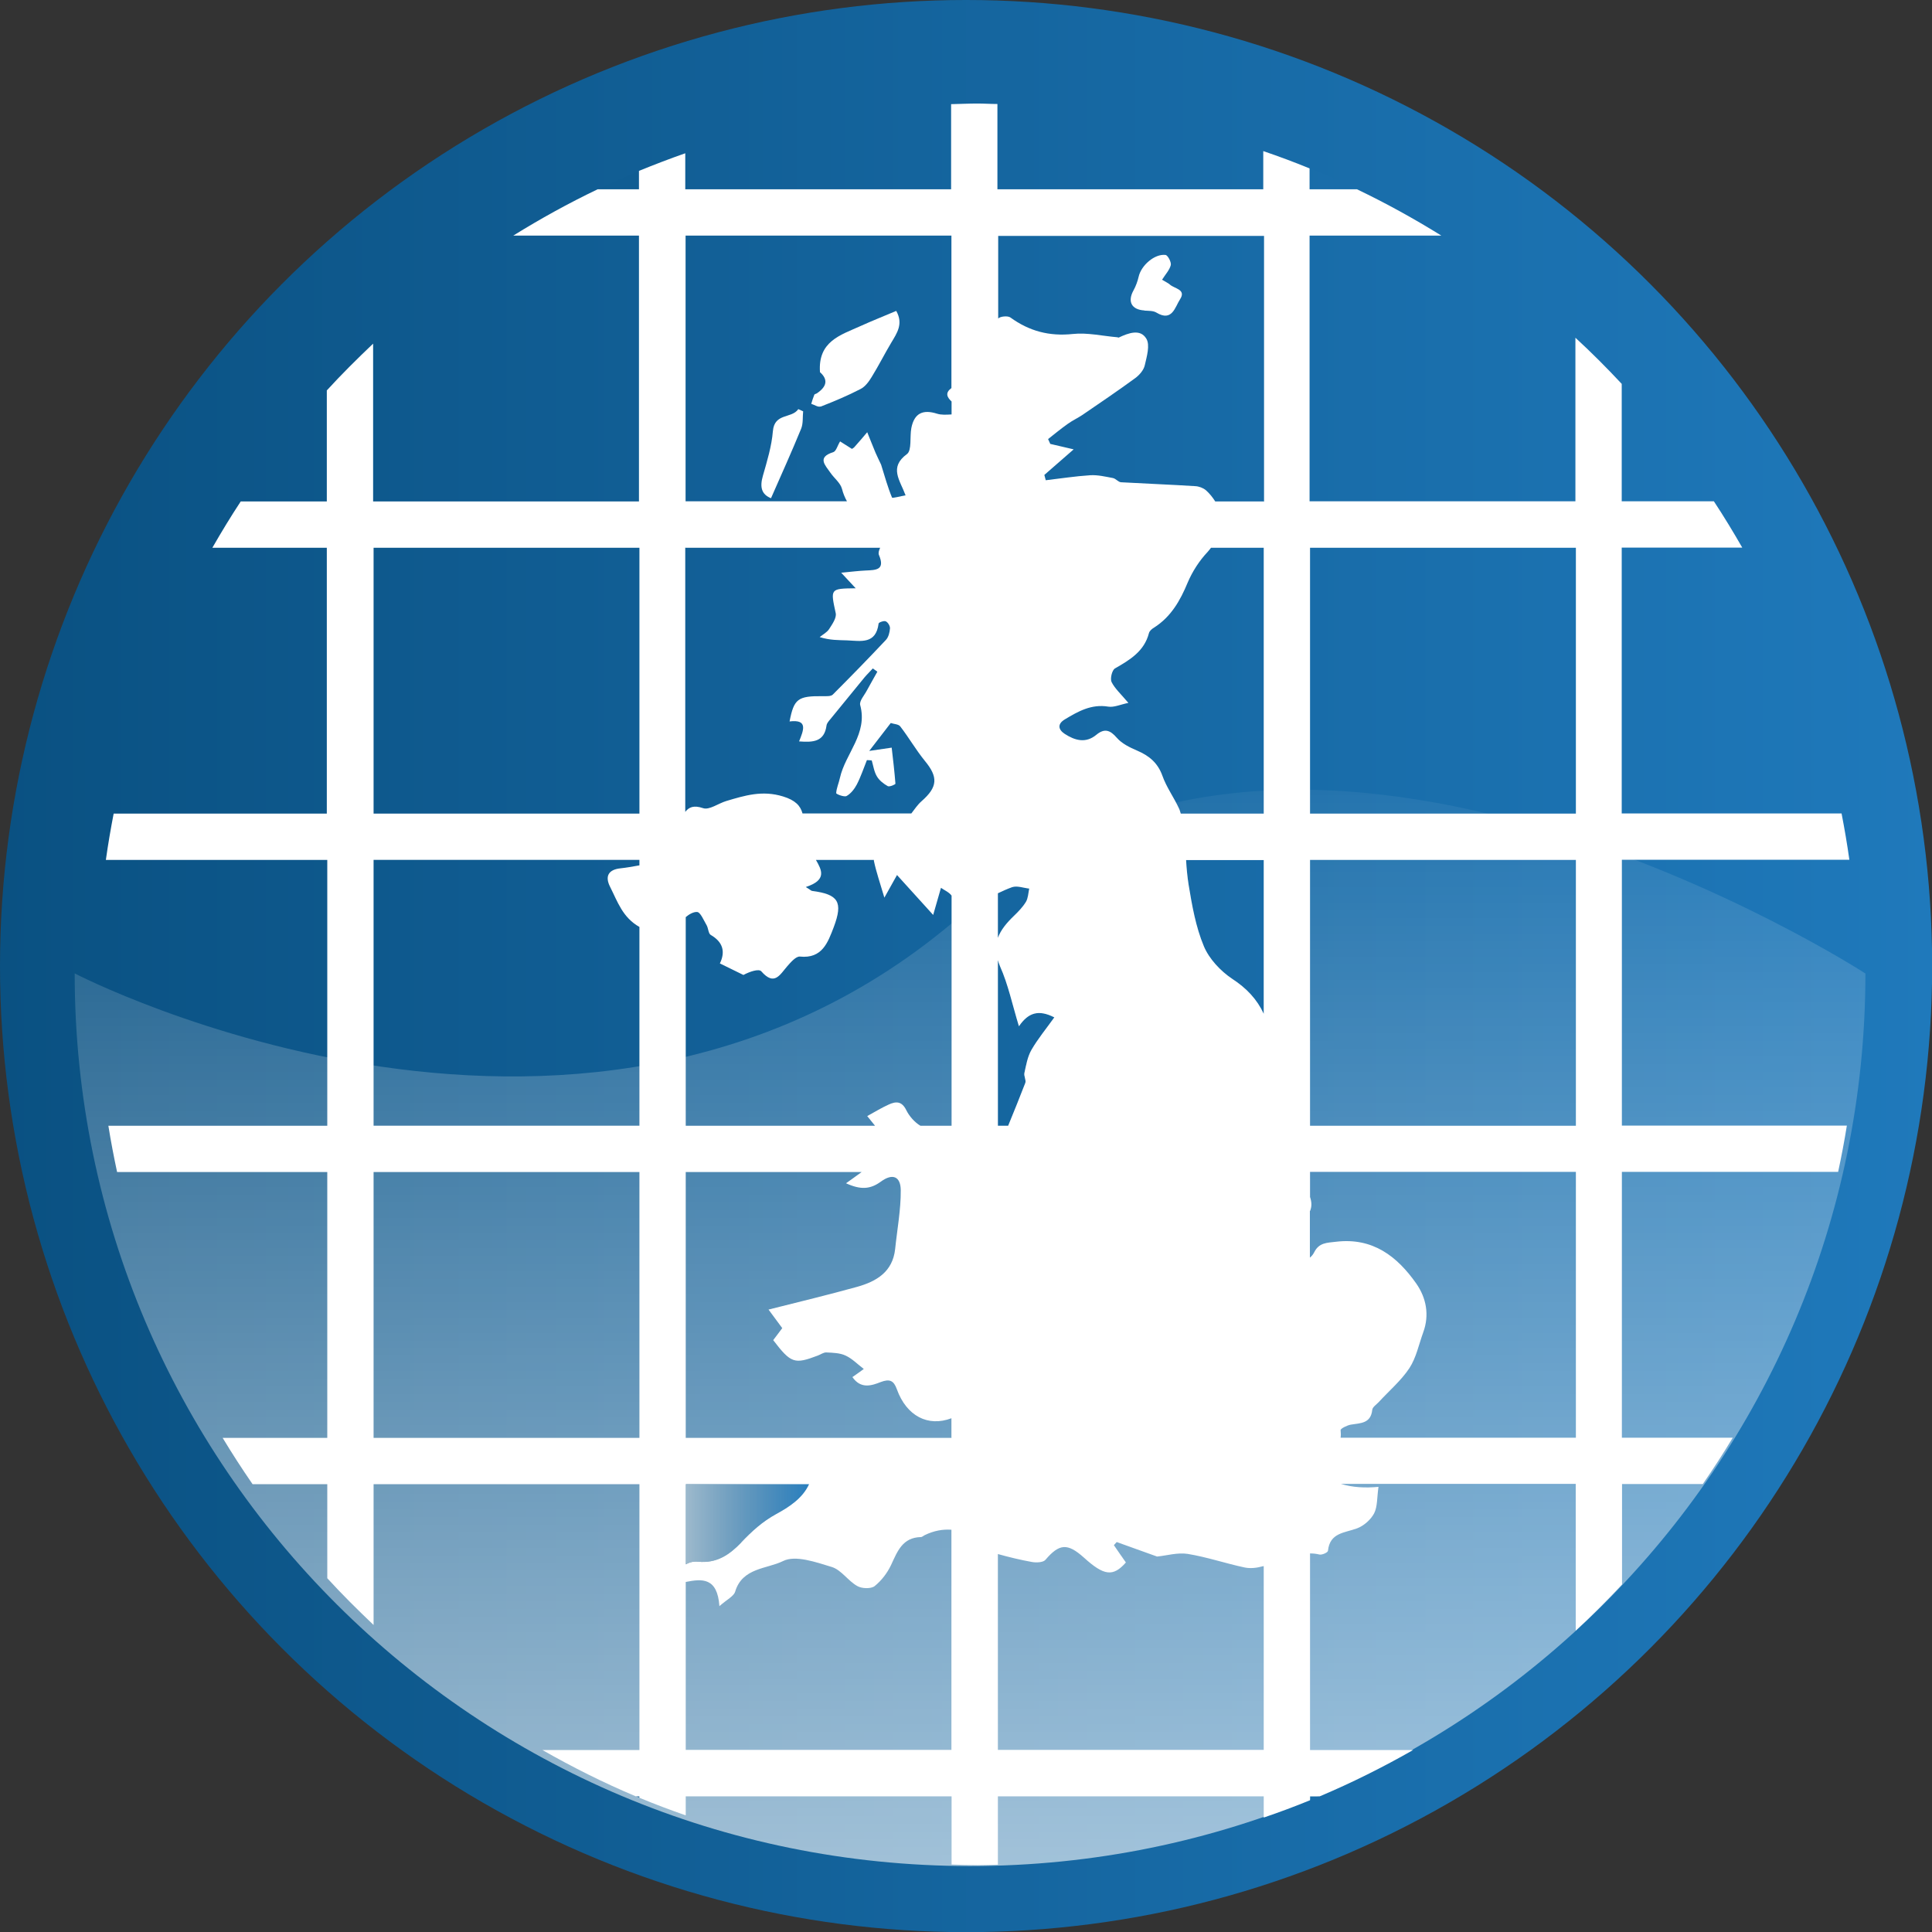 <?xml version="1.0" encoding="UTF-8"?><svg id="uuid-890976ec-9e12-4b67-8401-7f69f429f452" xmlns="http://www.w3.org/2000/svg" xmlns:xlink="http://www.w3.org/1999/xlink" viewBox="0 0 123.91 123.91"><rect x="0" y="0" width="123.91" height="123.91" fill="#333333" stroke="none"/><defs><style>.uuid-4111f5a3-b5a9-43c3-8903-39f4a10ade87{fill:url(#uuid-e6f3a2da-fba6-4f86-af14-e4eb6ae8684e);}.uuid-4111f5a3-b5a9-43c3-8903-39f4a10ade87,.uuid-15addd68-7809-4d7b-a2f9-7c250cd7bde1,.uuid-4c786811-c8e4-4f68-97bc-425b2430a464,.uuid-518d0c6d-dc50-400f-879c-3312a84434d2,.uuid-7551e3e9-91eb-4b53-9935-c7a1d2d8aa81,.uuid-6c5871c6-744b-494f-a14c-c66243c95e3d,.uuid-6bd4ddd0-61a0-430a-82da-8199d927ba3b,.uuid-4404aa5d-6ff0-4bc4-aea9-fae27fd12bca,.uuid-87c04de6-b790-4905-bfde-b56f791f3d43,.uuid-ede198a3-bd80-448d-bcc9-d0f2ef55eb35,.uuid-5b770cfe-c0e4-41fd-adbc-23c0b0106c9a,.uuid-7ddbcc5b-5ae6-424e-90d6-4d02ccb4bf13,.uuid-a84a8564-83c9-4748-8b7e-bd3cdabe69c1{stroke-width:0px;}.uuid-15addd68-7809-4d7b-a2f9-7c250cd7bde1{fill:url(#uuid-f767cd69-32bd-494e-811d-1f8900286911);}.uuid-4c786811-c8e4-4f68-97bc-425b2430a464{fill:none;}.uuid-518d0c6d-dc50-400f-879c-3312a84434d2{fill:url(#uuid-c190b721-89a1-4590-bab7-42bd32310e3f);}.uuid-7551e3e9-91eb-4b53-9935-c7a1d2d8aa81{fill:url(#uuid-10651448-2fdc-4f9d-8ea3-ffa7fed45f4d);}.uuid-6c5871c6-744b-494f-a14c-c66243c95e3d{fill:url(#uuid-80fe0d32-91ae-4daa-974c-0b6e65123c69);}.uuid-6bd4ddd0-61a0-430a-82da-8199d927ba3b{fill:url(#uuid-755ced30-167d-4e1c-83ec-15082d84b70a);}.uuid-4404aa5d-6ff0-4bc4-aea9-fae27fd12bca{fill:url(#uuid-9f184aba-ad72-41f4-a273-f037f9fe8570);}.uuid-87c04de6-b790-4905-bfde-b56f791f3d43{fill:url(#uuid-ee0bfa52-ec39-4ac6-bc4a-3c7d20838859);}.uuid-ede198a3-bd80-448d-bcc9-d0f2ef55eb35{fill:url(#uuid-cff1a216-6fce-4a2f-8c96-1da6378560c2);}.uuid-5b770cfe-c0e4-41fd-adbc-23c0b0106c9a{fill:url(#uuid-653ccb79-128d-4edb-b799-c84b18d13694);}.uuid-7ddbcc5b-5ae6-424e-90d6-4d02ccb4bf13{fill:#fff;}.uuid-a84a8564-83c9-4748-8b7e-bd3cdabe69c1{fill:url(#uuid-e5c1c0c1-835b-4876-b890-d2fc0386f79b);}</style><linearGradient id="uuid-653ccb79-128d-4edb-b799-c84b18d13694" x1="0" y1="61.96" x2="123.91" y2="61.96" gradientUnits="userSpaceOnUse"><stop offset="0" stop-color="#0a5182"/><stop offset="1" stop-color="#1f79bb"/></linearGradient><linearGradient id="uuid-755ced30-167d-4e1c-83ec-15082d84b70a" x1="62.21" y1="119.69" x2="62.21" y2="50.65" gradientUnits="userSpaceOnUse"><stop offset="0" stop-color="#fff" stop-opacity=".6"/><stop offset="1" stop-color="#fff" stop-opacity=".05"/></linearGradient><linearGradient id="uuid-80fe0d32-91ae-4daa-974c-0b6e65123c69" x1="6.22" y1="115.25" x2="119.2" y2="115.25" xlink:href="#uuid-653ccb79-128d-4edb-b799-c84b18d13694"/><linearGradient id="uuid-cff1a216-6fce-4a2f-8c96-1da6378560c2" x1="6.22" y1="11.48" x2="119.2" y2="11.48" xlink:href="#uuid-653ccb79-128d-4edb-b799-c84b18d13694"/><linearGradient id="uuid-f767cd69-32bd-494e-811d-1f8900286911" x1="6.22" y1="11.55" x2="119.2" y2="11.55" xlink:href="#uuid-653ccb79-128d-4edb-b799-c84b18d13694"/><linearGradient id="uuid-e6f3a2da-fba6-4f86-af14-e4eb6ae8684e" x1="6.22" y1="58.5" x2="119.2" y2="58.5" xlink:href="#uuid-653ccb79-128d-4edb-b799-c84b18d13694"/><linearGradient id="uuid-9f184aba-ad72-41f4-a273-f037f9fe8570" x1="6.22" y1="66.89" x2="119.2" y2="66.89" xlink:href="#uuid-653ccb79-128d-4edb-b799-c84b18d13694"/><linearGradient id="uuid-c190b721-89a1-4590-bab7-42bd32310e3f" x1="6.22" y1="60.08" x2="119.2" y2="60.08" xlink:href="#uuid-653ccb79-128d-4edb-b799-c84b18d13694"/><linearGradient id="uuid-e5c1c0c1-835b-4876-b890-d2fc0386f79b" x1="6.22" y1="115.33" x2="119.2" y2="115.33" xlink:href="#uuid-653ccb79-128d-4edb-b799-c84b18d13694"/><linearGradient id="uuid-10651448-2fdc-4f9d-8ea3-ffa7fed45f4d" x1="43.98" y1="97.76" x2="51.88" y2="97.76" xlink:href="#uuid-653ccb79-128d-4edb-b799-c84b18d13694"/><linearGradient id="uuid-ee0bfa52-ec39-4ac6-bc4a-3c7d20838859" x1="43.98" y1="97.76" x2="51.88" y2="97.76" xlink:href="#uuid-755ced30-167d-4e1c-83ec-15082d84b70a"/></defs><circle class="uuid-5b770cfe-c0e4-41fd-adbc-23c0b0106c9a" cx="61.96" cy="61.96" r="61.96"/><path class="uuid-6bd4ddd0-61a0-430a-82da-8199d927ba3b" d="M119.64,62.43c0,31.62-25.71,57.25-57.42,57.25S4.79,94.05,4.79,62.43c0,0,33.42,17.38,57.42-4.23,21.31-19.18,57.42,4.23,57.42,4.23Z"/><path class="uuid-4c786811-c8e4-4f68-97bc-425b2430a464" d="M34.79,112.23c-3.93-2.24-7.56-4.93-10.83-8.02v8.02h10.83Z"/><path class="uuid-6c5871c6-744b-494f-a14c-c66243c95e3d" d="M40.78,115.2c.08.03.16.06.23.09v-.09h-.23Z"/><path class="uuid-ede198a3-bd80-448d-bcc9-d0f2ef55eb35" d="M87.06,12.14c-1-.48-2.01-.92-3.04-1.34v1.34h3.04Z"/><path class="uuid-15addd68-7809-4d7b-a2f9-7c250cd7bde1" d="M41.01,10.96c-.89.37-1.78.76-2.65,1.18h2.65v-1.18Z"/><path class="uuid-4111f5a3-b5a9-43c3-8903-39f4a10ade87" d="M65.8,57.83c.14-.24.14-.56.21-.85-.37-.04-.78-.2-1.1-.09-.31.11-.61.24-.91.39v2.86c.18-.51.56-.96,1.03-1.41.29-.27.57-.57.77-.9Z"/><path class="uuid-4404aa5d-6ff0-4bc4-aea9-fae27fd12bca" d="M65.76,69.45c.07-.18-.1-.43-.06-.63.11-.51.2-1.05.45-1.48.41-.71.95-1.35,1.47-2.09-1.01-.51-1.66-.33-2.27.57-.43-1.41-.69-2.68-1.21-3.84-.06-.14-.1-.27-.14-.4v10.62h.66c.38-.93.75-1.84,1.1-2.75Z"/><path class="uuid-518d0c6d-dc50-400f-879c-3312a84434d2" d="M76.23,56.72c.22,1.34.47,2.72.98,3.96.34.82,1.07,1.6,1.82,2.09.91.6,1.59,1.32,2.02,2.24v-9.87h-4.98c.03.53.08,1.05.16,1.57Z"/><path class="uuid-a84a8564-83c9-4748-8b7e-bd3cdabe69c1" d="M84.02,115.45c.21-.08.42-.16.62-.25h-.62v.25Z"/><path class="uuid-7ddbcc5b-5ae6-424e-90d6-4d02ccb4bf13" d="M52.63,26.08c.87-.34,1.73-.7,2.56-1.13.3-.15.54-.48.72-.78.44-.71.82-1.47,1.25-2.19.37-.62.79-1.21.32-2.04-.8.34-1.56.64-2.31.98-1.26.57-2.72.97-2.58,2.95q.78.69-.19,1.35c-.05.04-.15.05-.17.09-.08.19-.14.39-.2.59.2.06.44.23.59.17Z"/><path class="uuid-7ddbcc5b-5ae6-424e-90d6-4d02ccb4bf13" d="M73.4,19.92c.26.02.56,0,.77.13,1.01.61,1.19-.36,1.51-.85.42-.64-.35-.68-.65-.95-.1-.09-.22-.14-.5-.31.22-.35.48-.62.56-.94.04-.19-.19-.63-.34-.65-.71-.08-1.56.68-1.72,1.39-.07.3-.18.61-.33.88-.4.72-.13,1.24.69,1.29Z"/><path class="uuid-7ddbcc5b-5ae6-424e-90d6-4d02ccb4bf13" d="M49.45,31.95c.65-1.48,1.32-2.96,1.93-4.45.14-.34.09-.75.13-1.12-.1-.05-.2-.09-.31-.14-.42.62-1.53.23-1.63,1.41-.08.97-.37,1.92-.64,2.86-.22.76-.07,1.2.51,1.44Z"/><path class="uuid-7ddbcc5b-5ae6-424e-90d6-4d02ccb4bf13" d="M84.02,112.23v-12.6c.2,0,.4.02.6.07.17.04.54-.13.55-.24.12-1.17,1.07-1.14,1.87-1.44.43-.16.88-.56,1.09-.96.22-.43.18-1.01.28-1.7-.85.08-1.66.04-2.41-.19h15.06v9.41c1.03-.95,2.02-1.94,2.97-2.96v-6.44h5.18c.67-.97,1.31-1.96,1.92-2.97h-7.11v-17.05h13.87c.21-.98.4-1.97.56-2.97h-14.43v-17.05h14.59c-.14-1-.31-1.99-.5-2.97h-14.1v-17.05h7.73c-.58-1.01-1.18-2-1.82-2.97h-5.91v-7.53c-.95-1.02-1.94-2.01-2.97-2.96v10.49h-17.05V15.11h8.45c-1.74-1.08-3.55-2.08-5.41-2.97h-3.04v-1.34c-.98-.4-1.97-.77-2.97-1.11v2.45h-17.05v-5.47c-.43,0-.86-.03-1.29-.03-.56,0-1.12.03-1.68.04v5.46h-17.05v-2.31c-1,.35-1.99.73-2.97,1.13v1.18h-2.65c-1.86.89-3.67,1.89-5.41,2.97h8.06v17.05h-17.05v-10.12c-1.02.97-2.02,1.96-2.97,3v7.12h-5.52c-.64.97-1.24,1.96-1.82,2.97h7.34v17.05H7.29c-.19.98-.36,1.97-.5,2.97h14.2v17.05H6.95c.16,1,.35,1.99.56,2.97h13.48v17.05h-6.71c.61,1.01,1.25,2,1.92,2.97h4.79v6.03c.95,1.04,1.95,2.03,2.97,3v-9.03h17.05v17.05h-6.22c1.93,1.1,3.92,2.1,5.99,2.97h.23v.09c.98.41,1.97.78,2.97,1.13v-1.22h17.05v4.37c.56.02,1.12.04,1.68.04.43,0,.86-.02,1.29-.03v-4.38h17.05v1.36c1-.34,1.99-.71,2.97-1.11v-.25h.62c2.06-.87,4.06-1.87,5.99-2.97h-6.61ZM84.02,35.13h17.05v17.05h-17.05v-17.05ZM84.02,55.15h17.05v17.05h-17.05v-17.05ZM84.02,77.67c.11-.26.12-.55,0-.9v-1.61h17.05v17.05h-15.09c.02-.15.02-.31,0-.49,0-.1.42-.31.66-.35.62-.1,1.28-.07,1.37-.95.02-.18.27-.34.42-.5.66-.72,1.43-1.37,1.96-2.17.44-.67.61-1.53.89-2.3.41-1.12.19-2.21-.44-3.12-1.23-1.75-2.79-2.97-5.15-2.69-.58.07-1.09.05-1.4.67-.08.16-.17.26-.28.35v-2.99ZM41.01,92.22h-17.05v-17.05h17.05v17.05ZM41.01,55.5c-.45.08-.83.15-1.21.19-.77.08-1.02.5-.67,1.19.49.97.8,1.96,1.88,2.57v12.75h-17.05v-17.05h17.05v.35ZM41.01,52.18h-17.05v-17.05h17.05v17.05ZM43.98,35.13h12.47c-.08.17-.13.34-.08.46.42.98-.2.97-.85,1-.42.02-.84.07-1.57.14.47.5.7.75.93,1-1.65.02-1.62.02-1.28,1.6.06.3-.22.7-.42,1.01-.14.22-.4.35-.61.52.67.21,1.21.19,1.76.21.89.04,1.85.26,2.02-1.08,0-.07.35-.2.46-.14.14.06.28.3.27.45-.02.25-.09.56-.26.74-1.12,1.19-2.26,2.36-3.41,3.51-.12.12-.42.1-.64.1-1.6-.02-1.85.17-2.13,1.62,1.21-.15.89.58.61,1.28.9.07,1.62.03,1.76-1.02.02-.15.15-.29.25-.41.73-.9,1.46-1.79,2.19-2.68.17-.2.36-.38.53-.57.1.07.19.14.29.21-.22.4-.45.79-.67,1.2-.16.31-.5.68-.43.94.5,1.84-.95,3.1-1.3,4.67-.07.33-.22.65-.24.98,0,.06.52.27.67.18.27-.15.5-.45.65-.73.26-.5.44-1.05.65-1.57.1,0,.21.01.31.02.1.34.15.72.33,1.02.15.26.43.48.7.63.11.06.5-.11.49-.16-.06-.77-.15-1.54-.24-2.31-.42.06-.85.12-1.44.21.47-.61.91-1.18,1.38-1.79.2.07.5.07.61.22.55.71,1,1.5,1.57,2.2.87,1.05.84,1.68-.21,2.6-.25.22-.44.51-.65.78h-6.98c-.13-.49-.46-.85-1.25-1.09-1.33-.41-2.45-.06-3.63.29-.51.15-1.1.6-1.5.46-.59-.2-.9-.07-1.14.24v-16.95ZM61.03,112.23h-17.05v-10.77c1.05-.21,2.03-.3,2.16,1.55.49-.43.92-.63,1.01-.93.46-1.54,2.04-1.45,3.07-1.96.79-.4,2.11.07,3.13.38.61.19,1.04.89,1.63,1.22.29.17.87.19,1.11.01.44-.35.82-.85,1.06-1.36.41-.88.73-1.76,1.91-1.79.09,0,.17-.09.26-.13.58-.28,1.15-.38,1.7-.34v14.13ZM61.03,92.22h-17.05v-17.05h11.28c-.32.23-.64.47-1,.72.94.43,1.56.39,2.24-.11.74-.54,1.26-.34,1.27.55.01,1.26-.23,2.52-.36,3.78-.16,1.46-1.19,2.07-2.43,2.42-1.84.51-3.7.96-5.69,1.46.39.53.63.86.88,1.19-.21.28-.4.54-.58.77,1.14,1.49,1.36,1.56,2.86.99.19-.07.37-.21.55-.2.42.02.87.03,1.23.2.42.19.76.55,1.17.86-.21.15-.45.33-.73.52.54.78,1.23.55,1.81.32.58-.22.84-.1,1.04.46.62,1.72,2,2.43,3.5,1.86v1.23ZM61.03,72.2h-2c-.37-.22-.71-.61-.9-.99-.29-.6-.67-.58-1.13-.37-.47.21-.9.48-1.38.74.18.22.34.42.5.62h-12.14v-13.38c.22-.19.5-.34.72-.33.22,0,.43.53.62.85.11.19.11.53.26.62.78.45.96,1.07.59,1.83.55.27,1.03.51,1.51.74.39-.21.99-.42,1.15-.23.84.96,1.19.21,1.67-.34.22-.25.55-.63.8-.61,1.44.15,1.8-.92,2.17-1.88.62-1.64.29-2.11-1.38-2.33-.06,0-.11-.07-.41-.25,1.38-.45,1.02-1.09.65-1.74h3.72s-.01.05,0,.07c.15.71.39,1.4.67,2.35.33-.59.5-.89.81-1.45.77.85,1.45,1.6,2.32,2.56.2-.69.34-1.17.5-1.74.21.15.52.28.68.5v14.76ZM61.03,24.88c-.42.31-.31.58,0,.87v.83c-.35.02-.66.04-.94-.05-.89-.28-1.45-.04-1.64.92-.11.57.04,1.43-.28,1.67-1.17.86-.45,1.67-.09,2.65-.32.05-.84.2-.87.14-.27-.65-.46-1.34-.7-2.11-.1-.22-.24-.49-.36-.77-.18-.43-.35-.87-.53-1.31-.27.32-.54.64-.82.95-.04.05-.1.08-.16.12-.26-.16-.52-.33-.76-.48-.17.27-.25.63-.44.69-1.06.33-.51.84-.18,1.32.24.35.64.65.74,1.03.08.31.19.57.32.8h-10.35V15.11h17.05v9.77ZM64,57.29c.3-.14.6-.28.91-.39.32-.11.73.05,1.1.09-.06.29-.07.61-.21.85-.2.33-.49.63-.77.9-.47.45-.84.9-1.03,1.41v-2.86ZM64,61.58c.04.13.08.26.14.4.52,1.16.78,2.43,1.21,3.84.61-.89,1.27-1.08,2.27-.57-.53.74-1.06,1.38-1.47,2.09-.25.44-.34.98-.45,1.48-.04.2.12.45.06.63-.35.91-.72,1.82-1.1,2.75h-.66v-10.62ZM81.05,112.23h-17.05v-12.56c.72.2,1.46.38,2.19.51.28.05.72.03.86-.14.89-1.04,1.41-1.09,2.47-.14,1.29,1.17,1.87,1.24,2.69.31-.26-.37-.52-.74-.77-1.11.06-.07.12-.13.18-.2.86.31,1.73.62,2.59.93.62-.06,1.31-.27,1.96-.17,1.23.2,2.43.61,3.65.87.37.08.8.03,1.18-.08.02,0,.03,0,.05-.01v11.79ZM81.05,65.02c-.43-.93-1.1-1.64-2.02-2.24-.75-.5-1.48-1.28-1.82-2.09-.52-1.24-.76-2.62-.98-3.96-.08-.52-.13-1.04-.16-1.57h4.98v9.87ZM81.05,52.18h-5.32c-.04-.11-.06-.22-.11-.32-.33-.72-.81-1.37-1.07-2.11-.3-.83-.85-1.28-1.62-1.61-.47-.2-.98-.45-1.3-.82-.44-.51-.8-.62-1.32-.19-.68.56-1.37.36-2.02-.06-.43-.28-.48-.64,0-.93.85-.51,1.7-1,2.79-.82.37.06.79-.14,1.29-.24-.49-.58-.87-.92-1.08-1.34-.1-.22.03-.76.22-.87.96-.55,1.88-1.1,2.18-2.27.04-.14.19-.27.33-.35,1.08-.69,1.67-1.72,2.15-2.88.3-.71.75-1.41,1.28-1.97.08-.09.15-.18.22-.27h3.38v17.05ZM81.05,32.16h-3.11c-.16-.25-.35-.5-.6-.72-.18-.15-.45-.25-.68-.26-1.59-.1-3.17-.16-4.76-.25-.18-.01-.33-.23-.52-.27-.48-.09-.98-.21-1.46-.18-.95.06-1.9.21-2.85.32-.03-.11-.06-.23-.09-.34.59-.51,1.17-1.02,1.88-1.64-.69-.16-1.1-.26-1.5-.35-.05-.1-.09-.21-.14-.31.42-.33.83-.67,1.27-.98.29-.21.62-.36.92-.56,1.14-.78,2.28-1.55,3.4-2.37.27-.2.54-.51.61-.82.13-.56.35-1.3.1-1.71-.39-.65-1.15-.36-1.77-.07-.02.01-.06-.02-.09-.02-.95-.08-1.92-.31-2.85-.21-1.51.16-2.8-.18-4.01-1.06-.17-.12-.67-.07-.78.07v-5.3h17.05v17.05Z"/><path class="uuid-7551e3e9-91eb-4b53-9935-c7a1d2d8aa81" d="M47.54,98.92c.68-.71,1.34-1.32,2.25-1.82.79-.43,1.68-.99,2.1-1.91h-7.9v5.14c.23-.14.5-.2.78-.17,1.22.12,2.04-.47,2.78-1.24Z"/><path class="uuid-87c04de6-b790-4905-bfde-b56f791f3d43" d="M47.54,98.92c.68-.71,1.34-1.32,2.25-1.82.79-.43,1.68-.99,2.1-1.91h-7.9v5.14c.23-.14.5-.2.78-.17,1.22.12,2.04-.47,2.78-1.24Z"/></svg>